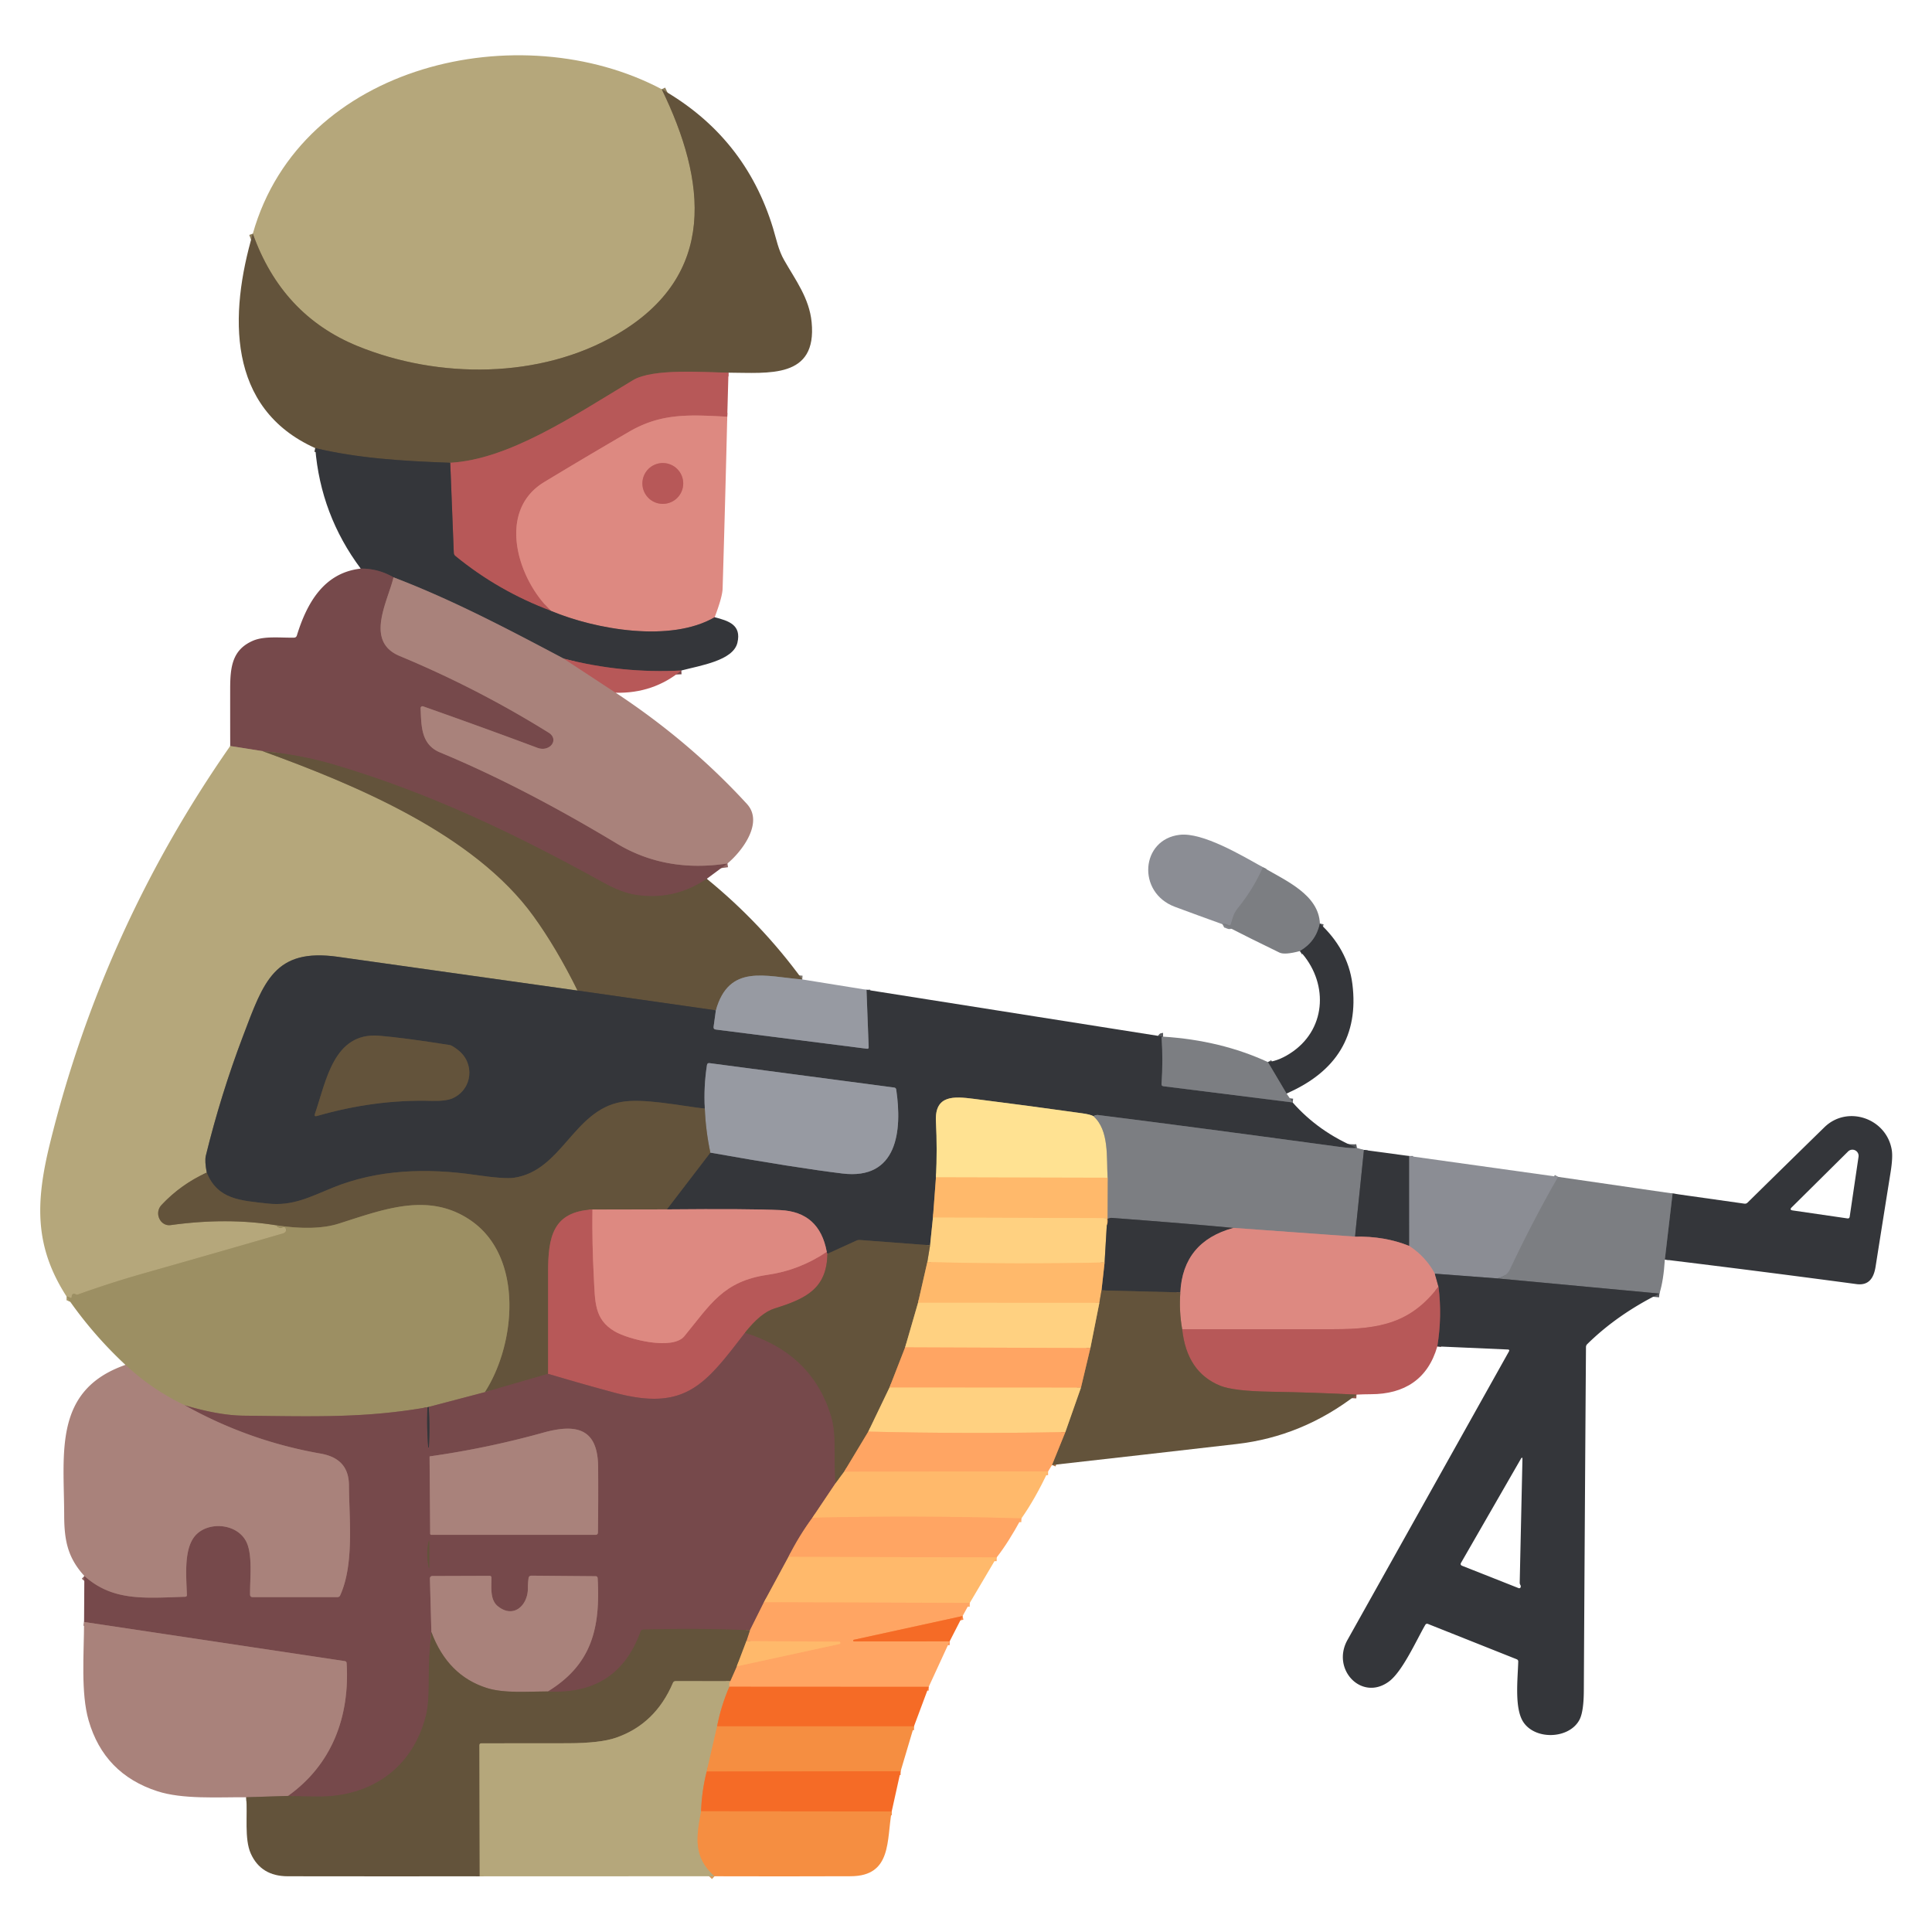 <?xml version="1.0" encoding="UTF-8" standalone="no"?>
<!DOCTYPE svg PUBLIC "-//W3C//DTD SVG 1.1//EN" "http://www.w3.org/Graphics/SVG/1.1/DTD/svg11.dtd">
<svg xmlns="http://www.w3.org/2000/svg" version="1.1" viewBox="0.00 0.00 512.00 512.00">
<g stroke-width="2.00" fill="none" stroke-linecap="butt">
<path stroke="#8c7d5b" vector-effect="non-scaling-stroke" d="
  M 175.37 23.65
  C 187.12 47.84 190.35 72.93 163.48 88.61
  C 143.15 100.48 116.23 100.46 94.78 91.72
  Q 74.71 83.53 67.00 61.92"
/>
<path stroke="#8d564a" vector-effect="non-scaling-stroke" d="
  M 193.05 98.76
  C 186.71 98.69 173.06 97.56 167.77 100.74
  C 151.59 110.49 134.78 121.77 119.32 122.64"
/>
<path stroke="#4c453b" vector-effect="non-scaling-stroke" d="
  M 119.32 122.64
  C 106.52 122.18 94.94 121.46 83.54 118.75"
/>
<path stroke="#ca716d" vector-effect="non-scaling-stroke" d="
  M 192.73 110.44
  C 182.03 109.82 174.97 109.61 166.68 114.43
  Q 155.37 121.00 144.19 127.77
  C 131.43 135.51 137.31 153.82 146.08 161.92"
/>
<path stroke="#764749" vector-effect="non-scaling-stroke" d="
  M 146.08 161.92
  Q 132.05 156.67 120.68 147.35
  Q 120.28 147.02 120.26 146.51
  L 119.32 122.64"
/>
<path stroke="#764749" vector-effect="non-scaling-stroke" d="
  M 180.56 177.69
  Q 164.81 178.52 149.41 174.55"
/>
<path stroke="#6f5c5b" vector-effect="non-scaling-stroke" d="
  M 149.41 174.55
  C 134.56 166.69 120.03 159.01 104.29 153.00"
/>
<path stroke="#554043" vector-effect="non-scaling-stroke" d="
  M 104.29 153.00
  Q 100.19 150.63 95.60 150.69"
/>
<path stroke="#89605e" vector-effect="non-scaling-stroke" d="
  M 189.40 163.57
  C 177.73 170.37 157.86 166.83 146.08 161.92"
/>
<path stroke="#906663" vector-effect="non-scaling-stroke" d="
  M 104.29 153.00
  C 102.70 159.56 96.62 169.98 105.92 173.85
  Q 126.47 182.39 145.38 194.15
  C 148.32 195.98 145.71 199.41 142.42 198.18
  Q 127.49 192.60 112.12 187.19
  A 0.50 0.50 0.0 0 0 111.46 187.69
  C 111.69 192.24 111.47 197.27 116.63 199.41
  Q 138.36 208.43 163.44 223.54
  Q 176.40 231.34 192.78 228.83"
/>
<path stroke="#6d4e43" vector-effect="non-scaling-stroke" d="
  M 187.31 232.89
  Q 178.59 238.80 168.20 237.10
  Q 164.63 236.51 159.81 233.85
  C 136.79 221.14 114.29 210.31 89.00 202.77
  Q 79.58 199.96 69.60 199.06"
/>
<path stroke="#967863" vector-effect="non-scaling-stroke" d="
  M 69.60 199.06
  L 61.01 197.70"
/>
<path stroke="#b06d6a" vector-effect="non-scaling-stroke" d="
  M 149.41 174.55
  L 163.16 183.58"
/>
<path stroke="#8c7d5b" vector-effect="non-scaling-stroke" d="
  M 69.60 199.06
  C 94.07 207.95 125.68 221.02 141.41 242.83
  Q 147.47 251.22 153.06 262.51"
/>
<path stroke="#756f5b" vector-effect="non-scaling-stroke" d="
  M 153.06 262.51
  Q 121.00 258.01 89.56 253.57
  C 72.72 251.19 69.90 260.09 64.40 274.58
  Q 58.51 290.09 54.55 306.27
  Q 54.21 307.67 54.79 310.75"
/>
<path stroke="#8c7d5b" vector-effect="non-scaling-stroke" d="
  M 54.79 310.75
  Q 47.95 313.85 42.82 319.31
  C 40.74 321.51 42.52 325.03 45.19 324.67
  Q 60.22 322.59 73.25 324.72"
/>
<path stroke="#a99b6f" vector-effect="non-scaling-stroke" d="
  M 73.25 324.72
  Q 73.80 325.61 75.00 325.22
  Q 75.50 325.05 75.73 325.53
  C 76.04 326.16 75.58 326.71 74.96 326.88
  Q 56.46 332.25 37.93 337.50
  Q 29.17 339.99 20.61 343.07
  Q 20.34 343.16 20.09 343.02
  Q 19.94 342.93 19.78 342.88
  A 0.56 0.56 0.0 0 0 19.05 343.34
  L 19.00 343.67
  Q 18.94 344.14 18.54 343.88
  Q 18.12 343.61 17.65 343.60"
/>
<path stroke="#7d776f" vector-effect="non-scaling-stroke" d="
  M 212.61 259.56
  C 202.94 258.82 193.20 255.28 189.71 267.75"
/>
<path stroke="#4c453b" vector-effect="non-scaling-stroke" d="
  M 189.71 267.75
  L 153.06 262.51"
/>
<path stroke="#a06e5e" vector-effect="non-scaling-stroke" d="
  M 176.73 320.50
  L 157.00 320.54"
/>
<path stroke="#8d564a" vector-effect="non-scaling-stroke" d="
  M 157.00 320.54
  C 146.49 321.10 145.25 327.80 145.25 337.17
  Q 145.25 350.52 145.25 364.08"
/>
<path stroke="#6d4e43" vector-effect="non-scaling-stroke" d="
  M 145.25 364.08
  L 128.48 368.94"
/>
<path stroke="#80714f" vector-effect="non-scaling-stroke" d="
  M 128.48 368.94
  C 136.73 356.18 138.78 333.25 124.93 323.55
  C 113.68 315.67 101.50 320.57 89.75 324.28
  Q 83.48 326.26 73.25 324.72"
/>
<path stroke="#896c57" vector-effect="non-scaling-stroke" d="
  M 128.48 368.94
  L 113.61 372.85"
/>
<path stroke="#68634f" vector-effect="non-scaling-stroke" d="
  M 113.61 372.85
  Q 113.45 372.89 113.28 372.93"
/>
<path stroke="#896c57" vector-effect="non-scaling-stroke" d="
  M 113.28 372.93
  C 96.82 375.83 83.39 375.38 64.57 375.17
  Q 58.00 375.10 48.96 372.41"
/>
<path stroke="#a3896f" vector-effect="non-scaling-stroke" d="
  M 48.96 372.41
  Q 40.32 368.33 33.25 361.71"
/>
<path stroke="#66686e" vector-effect="non-scaling-stroke" d="
  M 189.71 267.75
  L 189.11 272.10
  Q 189.02 272.76 189.68 272.84
  L 229.76 277.93
  Q 230.23 277.99 230.21 277.52
  L 229.63 262.30"
/>
<path stroke="#585a5e" vector-effect="non-scaling-stroke" d="
  M 308.23 274.72
  Q 308.08 274.72 307.95 274.77
  Q 307.83 274.81 307.84 274.94
  Q 308.24 281.11 307.82 287.28
  Q 307.78 287.79 308.30 287.86
  L 342.57 292.16"
/>
<path stroke="#585a5e" vector-effect="non-scaling-stroke" d="
  M 359.60 304.21
  Q 358.50 304.41 354.67 303.89
  Q 313.17 298.26 291.00 295.49
  Q 290.53 295.44 289.75 295.79"
/>
<path stroke="#9a8c66" vector-effect="non-scaling-stroke" d="
  M 289.75 295.79
  Q 288.98 295.34 286.75 295.03
  Q 272.41 293.01 258.03 291.20
  C 252.87 290.55 247.66 290.09 248.03 297.20
  Q 248.41 304.64 248.04 312.00"
/>
<path stroke="#9a7853" vector-effect="non-scaling-stroke" d="
  M 248.04 312.00
  L 247.24 322.67"
/>
<path stroke="#9a845e" vector-effect="non-scaling-stroke" d="
  M 247.24 322.67
  L 246.48 330.02"
/>
<path stroke="#4c453b" vector-effect="non-scaling-stroke" d="
  M 246.48 330.02
  L 227.88 328.61
  Q 227.39 328.57 226.94 328.78
  L 219.26 332.28"
/>
<path stroke="#764749" vector-effect="non-scaling-stroke" d="
  M 219.26 332.28
  Q 219.06 331.97 219.10 331.75"
/>
<path stroke="#89605e" vector-effect="non-scaling-stroke" d="
  M 219.10 331.75
  Q 217.17 321.18 206.81 320.69
  Q 198.55 320.30 176.73 320.50"
/>
<path stroke="#4c453b" vector-effect="non-scaling-stroke" d="
  M 176.73 320.50
  L 188.25 305.46"
/>
<path stroke="#66686e" vector-effect="non-scaling-stroke" d="
  M 188.25 305.46
  Q 210.97 309.50 223.24 310.99
  C 237.88 312.77 239.12 299.61 237.51 288.74
  Q 237.44 288.28 236.97 288.21
  L 188.03 281.74
  Q 187.44 281.66 187.35 282.25
  Q 186.46 288.00 186.78 293.80"
/>
<path stroke="#4c453b" vector-effect="non-scaling-stroke" d="
  M 186.78 293.80
  C 179.94 293.00 170.40 290.97 164.56 292.05
  C 151.92 294.37 148.89 310.26 136.21 312.12
  Q 133.68 312.49 125.85 311.35
  C 113.17 309.52 100.15 309.87 88.14 314.76
  C 82.24 317.16 77.55 319.70 70.92 318.95
  C 63.70 318.14 57.68 317.89 54.79 310.75"
/>
<path stroke="#7d776f" vector-effect="non-scaling-stroke" d="
  M 188.25 305.46
  Q 187.01 299.63 186.78 293.80"
/>
<path stroke="#ca716d" vector-effect="non-scaling-stroke" d="
  M 157.00 320.54
  Q 156.89 329.43 157.36 338.30
  C 157.72 345.04 157.45 349.63 162.90 352.83
  C 166.65 355.02 178.25 357.89 181.36 354.11
  C 188.28 345.70 191.63 339.53 203.46 337.83
  Q 211.85 336.63 219.10 331.75"
/>
<path stroke="#8d564a" vector-effect="non-scaling-stroke" d="
  M 219.26 332.28
  C 219.15 341.64 213.34 344.23 205.26 346.76
  Q 201.57 347.91 197.40 353.23"
/>
<path stroke="#975152" vector-effect="non-scaling-stroke" d="
  M 197.40 353.23
  C 186.93 366.83 181.67 374.15 162.83 369.07
  Q 153.99 366.69 145.25 364.08"
/>
<path stroke="#bb815b" vector-effect="non-scaling-stroke" d="
  M 221.42 393.09
  L 215.29 402.22"
/>
<path stroke="#bb7757" vector-effect="non-scaling-stroke" d="
  M 215.29 402.22
  Q 211.74 407.05 208.95 412.59"
/>
<path stroke="#bb815b" vector-effect="non-scaling-stroke" d="
  M 208.95 412.59
  L 202.45 424.61"
/>
<path stroke="#bb7757" vector-effect="non-scaling-stroke" d="
  M 202.45 424.61
  L 198.75 432.03"
/>
<path stroke="#6d4e43" vector-effect="non-scaling-stroke" d="
  M 198.75 432.03
  Q 184.39 431.44 170.45 431.86
  Q 169.95 431.87 169.78 432.34
  Q 163.67 449.33 145.17 448.25"
/>
<path stroke="#906663" vector-effect="non-scaling-stroke" d="
  M 145.17 448.25
  C 156.96 441.05 159.10 431.26 158.39 418.27
  Q 158.36 417.71 157.80 417.71
  L 140.85 417.57
  Q 140.17 417.57 140.07 418.24
  Q 139.89 419.54 139.90 420.84
  C 139.93 425.43 136.08 429.09 131.87 425.61
  C 129.79 423.89 130.26 420.50 130.24 418.12
  Q 130.24 417.61 129.73 417.61
  L 114.55 417.66
  A 0.63 0.62 -1.3 0 0 113.93 418.30
  L 114.32 432.50"
/>
<path stroke="#6d4e43" vector-effect="non-scaling-stroke" d="
  M 114.32 432.50
  Q 113.59 438.95 113.63 445.20
  Q 113.66 451.50 112.89 454.61
  C 109.47 468.29 98.62 476.14 84.46 476.11
  Q 80.47 476.10 76.31 475.94"
/>
<path stroke="#906663" vector-effect="non-scaling-stroke" d="
  M 76.31 475.94
  C 87.90 467.71 92.74 455.01 91.86 440.74
  Q 91.83 440.28 91.37 440.21
  L 22.28 429.84"
/>
<path stroke="#906663" vector-effect="non-scaling-stroke" d="
  M 22.35 417.64
  C 29.88 424.38 38.26 423.51 49.06 423.16
  Q 49.55 423.14 49.53 422.65
  C 49.38 417.94 48.70 411.11 51.38 407.42
  C 54.49 403.13 62.48 403.46 65.16 408.36
  C 67.04 411.80 66.22 418.34 66.27 422.56
  Q 66.28 423.25 66.96 423.25
  L 89.47 423.25
  A 0.74 0.73 -77.1 0 0 90.13 422.83
  C 93.91 414.54 92.53 402.60 92.48 393.62
  C 92.44 388.70 89.83 386.07 84.94 385.21
  Q 65.91 381.88 48.96 372.41"
/>
<path stroke="#554043" vector-effect="non-scaling-stroke" d="
  M 113.28 372.93
  Q 113.06 378.38 113.49 383.55
  A 0.08 0.08 0.0 0 0 113.65 383.54
  Q 113.97 378.21 113.61 372.85"
/>
<path stroke="#9a7853" vector-effect="non-scaling-stroke" d="
  M 293.50 323.01
  Q 293.64 324.01 293.31 324.76"
/>
<path stroke="#ffc576" vector-effect="non-scaling-stroke" d="
  M 293.31 324.76
  L 293.24 323.30
  Q 293.22 322.82 292.73 322.82
  L 247.24 322.67"
/>
<path stroke="#585a5e" vector-effect="non-scaling-stroke" d="
  M 361.46 304.74
  L 359.09 327.73"
/>
<path stroke="#ad8482" vector-effect="non-scaling-stroke" d="
  M 359.09 327.73
  L 326.87 325.41"
/>
<path stroke="#585a5e" vector-effect="non-scaling-stroke" d="
  M 326.87 325.41
  Q 315.09 324.30 294.75 322.76
  Q 293.98 322.70 293.50 323.01"
/>
<path stroke="#be9c77" vector-effect="non-scaling-stroke" d="
  M 293.50 323.01
  L 293.53 312.11"
/>
<path stroke="#beb08a" vector-effect="non-scaling-stroke" d="
  M 289.75 295.79
  C 294.01 299.52 293.21 306.83 293.53 312.11"
/>
<path stroke="#ffce7f" vector-effect="non-scaling-stroke" d="
  M 293.53 312.11
  L 248.04 312.00"
/>
<path stroke="#9a845e" vector-effect="non-scaling-stroke" d="
  M 293.31 324.76
  L 292.73 334.57"
/>
<path stroke="#ffc576" vector-effect="non-scaling-stroke" d="
  M 292.73 334.57
  Q 269.21 335.09 245.75 334.46"
/>
<path stroke="#b1925e" vector-effect="non-scaling-stroke" d="
  M 245.75 334.46
  L 246.48 330.02"
/>
<path stroke="#b18653" vector-effect="non-scaling-stroke" d="
  M 245.75 334.46
  L 243.29 345.25"
/>
<path stroke="#b1925e" vector-effect="non-scaling-stroke" d="
  M 243.29 345.25
  L 239.87 357.06"
/>
<path stroke="#b17c4f" vector-effect="non-scaling-stroke" d="
  M 239.87 357.06
  L 235.72 367.72"
/>
<path stroke="#b1925e" vector-effect="non-scaling-stroke" d="
  M 235.72 367.72
  L 230.11 379.39"
/>
<path stroke="#b17c4f" vector-effect="non-scaling-stroke" d="
  M 230.11 379.39
  L 223.71 390.02"
/>
<path stroke="#b18653" vector-effect="non-scaling-stroke" d="
  M 223.71 390.02
  L 221.42 393.09"
/>
<path stroke="#6d4e43" vector-effect="non-scaling-stroke" d="
  M 221.42 393.09
  C 220.79 387.33 221.80 380.52 220.21 375.28
  Q 215.17 358.71 197.40 353.23"
/>
<path stroke="#b18653" vector-effect="non-scaling-stroke" d="
  M 197.80 434.91
  L 195.26 441.59"
/>
<path stroke="#8c7d5b" vector-effect="non-scaling-stroke" d="
  M 193.52 445.52
  L 179.04 445.51
  Q 178.53 445.51 178.33 445.98
  Q 173.67 456.92 163.22 460.52
  Q 159.08 461.95 150.56 461.98
  Q 139.08 462.02 127.57 462.00
  Q 127.05 462.00 127.05 462.52
  L 127.13 497.24"
/>
<path stroke="#866b5b" vector-effect="non-scaling-stroke" d="
  M 145.17 448.25
  C 139.93 448.25 133.69 448.80 129.06 447.35
  Q 118.64 444.08 114.32 432.50"
/>
<path stroke="#fa8845" vector-effect="non-scaling-stroke" d="
  M 255.10 428.26
  L 226.26 434.56
  A 0.22 0.22 0.0 0 0 226.31 434.99
  L 251.67 434.97"
/>
<path stroke="#fa8845" vector-effect="non-scaling-stroke" d="
  M 246.12 447.03
  L 193.29 447.00"
/>
<path stroke="#daa66f" vector-effect="non-scaling-stroke" d="
  M 193.29 447.00
  Q 193.06 446.19 193.52 445.52"
/>
<path stroke="#b17c4f" vector-effect="non-scaling-stroke" d="
  M 193.52 445.52
  L 195.26 441.59"
/>
<path stroke="#ffaf67" vector-effect="non-scaling-stroke" d="
  M 195.26 441.59
  L 222.47 435.67
  A 0.31 0.30 38.7 0 0 222.40 435.07
  L 197.80 434.91"
/>
<path stroke="#b17c4f" vector-effect="non-scaling-stroke" d="
  M 197.80 434.91
  L 198.75 432.03"
/>
<path stroke="#866b5b" vector-effect="non-scaling-stroke" d="
  M 76.31 475.94
  L 65.25 476.29"
/>
<path stroke="#ffaf67" vector-effect="non-scaling-stroke" d="
  M 270.69 402.39
  Q 242.85 401.56 215.29 402.22"
/>
<path stroke="#ffaf67" vector-effect="non-scaling-stroke" d="
  M 264.13 412.73
  L 208.95 412.59"
/>
<path stroke="#ffaf67" vector-effect="non-scaling-stroke" d="
  M 257.00 424.79
  L 202.45 424.61"
/>
<path stroke="#585a5e" vector-effect="non-scaling-stroke" d="
  M 340.95 289.79
  L 336.01 281.46"
/>
<path stroke="#89605e" vector-effect="non-scaling-stroke" d="
  M 326.87 325.41
  Q 313.50 329.06 312.80 342.50"
/>
<path stroke="#4c453b" vector-effect="non-scaling-stroke" d="
  M 312.80 342.50
  L 291.91 341.97"
/>
<path stroke="#9a7853" vector-effect="non-scaling-stroke" d="
  M 291.91 341.97
  L 292.73 334.57"
/>
<path stroke="#89605e" vector-effect="non-scaling-stroke" d="
  M 380.25 337.54
  L 381.21 341.00"
/>
<path stroke="#ca716d" vector-effect="non-scaling-stroke" d="
  M 381.21 341.00
  C 373.92 350.53 365.86 352.25 353.45 352.25
  Q 333.37 352.25 313.29 352.25"
/>
<path stroke="#a06e5e" vector-effect="non-scaling-stroke" d="
  M 313.29 352.25
  Q 312.43 347.43 312.80 342.50"
/>
<path stroke="#606267" vector-effect="non-scaling-stroke" d="
  M 373.46 306.36
  L 373.47 330.19"
/>
<path stroke="#89605e" vector-effect="non-scaling-stroke" d="
  M 373.47 330.19
  Q 366.90 327.54 359.09 327.73"
/>
<path stroke="#b18653" vector-effect="non-scaling-stroke" d="
  M 291.91 341.97
  L 291.34 345.27"
/>
<path stroke="#ffc576" vector-effect="non-scaling-stroke" d="
  M 291.34 345.27
  L 243.29 345.25"
/>
<path stroke="#ffbb72" vector-effect="non-scaling-stroke" d="
  M 288.96 357.25
  L 239.87 357.06"
/>
<path stroke="#ffaf67" vector-effect="non-scaling-stroke" d="
  M 277.75 389.94
  L 223.71 390.02"
/>
<path stroke="#ffbb72" vector-effect="non-scaling-stroke" d="
  M 286.46 367.75
  L 235.72 367.72"
/>
<path stroke="#ffbb72" vector-effect="non-scaling-stroke" d="
  M 282.33 379.51
  Q 256.23 380.03 230.11 379.39"
/>
<path stroke="#d58951" vector-effect="non-scaling-stroke" d="
  M 193.29 447.00
  Q 191.09 452.07 190.04 457.50"
/>
<path stroke="#d59b5e" vector-effect="non-scaling-stroke" d="
  M 190.04 457.50
  L 187.28 469.47"
/>
<path stroke="#d58951" vector-effect="non-scaling-stroke" d="
  M 187.28 469.47
  Q 185.96 474.69 185.80 480.01"
/>
<path stroke="#d59b5e" vector-effect="non-scaling-stroke" d="
  M 185.80 480.01
  C 184.52 486.93 183.67 492.09 189.35 497.23"
/>
<path stroke="#f57d34" vector-effect="non-scaling-stroke" d="
  M 242.21 457.50
  L 190.04 457.50"
/>
<path stroke="#585a5e" vector-effect="non-scaling-stroke" d="
  M 349.79 244.75
  Q 348.75 249.59 344.50 252.04"
/>
<path stroke="#b17c4f" vector-effect="non-scaling-stroke" d="
  M 278.79 388.25
  L 282.33 379.51"
/>
<path stroke="#b1925e" vector-effect="non-scaling-stroke" d="
  M 282.33 379.51
  L 286.46 367.75"
/>
<path stroke="#b17c4f" vector-effect="non-scaling-stroke" d="
  M 286.46 367.75
  L 288.96 357.25"
/>
<path stroke="#b1925e" vector-effect="non-scaling-stroke" d="
  M 288.96 357.25
  L 291.34 345.27"
/>
<path stroke="#84868b" vector-effect="non-scaling-stroke" d="
  M 412.92 311.88
  Q 406.12 323.75 400.08 336.57
  Q 399.30 338.23 396.75 338.79"
/>
<path stroke="#606267" vector-effect="non-scaling-stroke" d="
  M 396.75 338.79
  L 380.25 337.54"
/>
<path stroke="#b48b8b" vector-effect="non-scaling-stroke" d="
  M 380.25 337.54
  Q 377.85 333.07 373.47 330.19"
/>
<path stroke="#8d564a" vector-effect="non-scaling-stroke" d="
  M 359.49 369.59
  Q 347.97 369.00 336.77 368.82
  Q 326.93 368.66 323.39 367.24
  Q 314.49 363.64 313.29 352.25"
/>
<path stroke="#764749" vector-effect="non-scaling-stroke" d="
  M 380.90 356.81
  Q 382.21 348.78 381.21 341.00"
/>
<path stroke="#f57d34" vector-effect="non-scaling-stroke" d="
  M 238.67 469.40
  L 187.28 469.47"
/>
<path stroke="#f57d34" vector-effect="non-scaling-stroke" d="
  M 236.31 480.06
  L 185.80 480.01"
/>
<path stroke="#84868b" vector-effect="non-scaling-stroke" d="
  M 334.70 229.84
  Q 332.11 235.68 328.06 240.66
  C 326.89 242.10 326.73 243.15 326.21 244.84
  Q 326.03 245.42 325.50 245.14
  Q 324.55 244.63 323.97 244.93"
/>
<path stroke="#585a5e" vector-effect="non-scaling-stroke" d="
  M 439.77 342.81
  L 396.75 338.79"
/>
<path stroke="#585a5e" vector-effect="non-scaling-stroke" d="
  M 441.20 333.81
  L 443.25 316.29"
/>
<path stroke="#ca716d" vector-effect="non-scaling-stroke" d="
  M 181.06 128.12
  A 5.41 5.41 0.0 0 0 175.65 122.71
  A 5.41 5.41 0.0 0 0 170.24 128.12
  A 5.41 5.41 0.0 0 0 175.65 133.53
  A 5.41 5.41 0.0 0 0 181.06 128.12"
/>
<path stroke="#4c453b" vector-effect="non-scaling-stroke" d="
  M 121.30 278.20
  Q 119.77 277.04 119.25 276.96
  Q 106.95 275.01 100.50 274.48
  C 88.34 273.47 86.43 286.63 83.45 295.19
  Q 83.18 295.99 83.99 295.75
  Q 99.32 291.32 114.37 291.74
  Q 118.25 291.84 120.01 291.03
  C 125.25 288.61 125.92 281.70 121.30 278.20"
/>
<path stroke="#906663" vector-effect="non-scaling-stroke" d="
  M 113.84 386.06
  L 114.00 406.41
  Q 114.00 406.75 114.35 406.75
  L 157.79 406.75
  Q 158.45 406.75 158.46 406.09
  Q 158.58 397.38 158.51 388.70
  C 158.41 378.57 152.81 377.21 143.95 379.67
  Q 129.13 383.80 113.94 385.94
  A 0.12 0.12 0.0 0 0 113.84 386.06"
/>
<path stroke="#6d4e43" vector-effect="non-scaling-stroke" d="
  M 113.61 408.50
  C 113.08 410.48 113.14 413.25 113.59 415.25
  Q 113.75 415.97 113.75 415.24
  L 113.75 408.51
  Q 113.75 407.97 113.61 408.50"
/>
</g>
<path fill="#b5a77b" d="
  M 175.37 23.65
  C 187.12 47.84 190.35 72.93 163.48 88.61
  C 143.15 100.48 116.23 100.46 94.78 91.72
  Q 74.71 83.53 67.00 61.92
  C 79.78 16.68 138.05 3.88 175.37 23.65
  Z"
/>
<path fill="#63533b" d="
  M 175.37 23.65
  Q 197.50 36.27 204.87 60.49
  C 205.75 63.41 206.28 66.27 207.82 68.96
  C 210.76 74.13 214.47 78.99 215.09 85.37
  C 216.57 100.46 203.64 98.80 193.05 98.76
  C 186.71 98.69 173.06 97.56 167.77 100.74
  C 151.59 110.49 134.78 121.77 119.32 122.64
  C 106.52 122.18 94.94 121.46 83.54 118.75
  C 60.03 108.19 60.76 83.21 67.00 61.92
  Q 74.71 83.53 94.78 91.72
  C 116.23 100.46 143.15 100.48 163.48 88.61
  C 190.35 72.93 187.12 47.84 175.37 23.65
  Z"
/>
<path fill="#b75858" d="
  M 193.05 98.76
  L 192.73 110.44
  C 182.03 109.82 174.97 109.61 166.68 114.43
  Q 155.37 121.00 144.19 127.77
  C 131.43 135.51 137.31 153.82 146.08 161.92
  Q 132.05 156.67 120.68 147.35
  Q 120.28 147.02 120.26 146.51
  L 119.32 122.64
  C 134.78 121.77 151.59 110.49 167.77 100.74
  C 173.06 97.56 186.71 98.69 193.05 98.76
  Z"
/>
<path fill="#dd8981" d="
  M 192.73 110.44
  Q 192.18 133.30 191.50 156.00
  Q 191.43 158.21 189.40 163.57
  C 177.73 170.37 157.86 166.83 146.08 161.92
  C 137.31 153.82 131.43 135.51 144.19 127.77
  Q 155.37 121.00 166.68 114.43
  C 174.97 109.61 182.03 109.82 192.73 110.44
  Z
  M 181.06 128.12
  A 5.41 5.41 0.0 0 0 175.65 122.71
  A 5.41 5.41 0.0 0 0 170.24 128.12
  A 5.41 5.41 0.0 0 0 175.65 133.53
  A 5.41 5.41 0.0 0 0 181.06 128.12
  Z"
/>
<path fill="#34363a" d="
  M 83.54 118.75
  C 94.94 121.46 106.52 122.18 119.32 122.64
  L 120.26 146.51
  Q 120.28 147.02 120.68 147.35
  Q 132.05 156.67 146.08 161.92
  C 157.86 166.83 177.73 170.37 189.40 163.57
  C 193.05 164.53 196.55 165.57 195.42 170.34
  C 194.29 175.06 185.66 176.35 180.56 177.69
  Q 164.81 178.52 149.41 174.55
  C 134.56 166.69 120.03 159.01 104.29 153.00
  Q 100.19 150.63 95.60 150.69
  Q 84.97 136.46 83.54 118.75
  Z"
/>
<circle fill="#b75858" cx="175.65" cy="128.12" r="5.41"/>
<path fill="#76494b" d="
  M 95.60 150.69
  Q 100.19 150.63 104.29 153.00
  C 102.70 159.56 96.62 169.98 105.92 173.85
  Q 126.47 182.39 145.38 194.15
  C 148.32 195.98 145.71 199.41 142.42 198.18
  Q 127.49 192.60 112.12 187.19
  A 0.50 0.50 0.0 0 0 111.46 187.69
  C 111.69 192.24 111.47 197.27 116.63 199.41
  Q 138.36 208.43 163.44 223.54
  Q 176.40 231.34 192.78 228.83
  L 187.31 232.89
  Q 178.59 238.80 168.20 237.10
  Q 164.63 236.51 159.81 233.85
  C 136.79 221.14 114.29 210.31 89.00 202.77
  Q 79.58 199.96 69.60 199.06
  L 61.01 197.70
  Q 60.99 190.06 61.00 182.34
  C 61.02 176.56 61.64 172.17 66.99 169.82
  C 70.03 168.48 74.35 169.06 77.96 168.98
  A 0.75 0.75 0.0 0 0 78.66 168.45
  C 81.34 159.73 85.89 151.77 95.60 150.69
  Z"
/>
<path fill="#a9827b" d="
  M 104.29 153.00
  C 120.03 159.01 134.56 166.69 149.41 174.55
  L 163.16 183.58
  Q 182.74 196.48 197.94 213.05
  C 202.44 217.96 196.72 225.55 192.78 228.83
  Q 176.40 231.34 163.44 223.54
  Q 138.36 208.43 116.63 199.41
  C 111.47 197.27 111.69 192.24 111.46 187.69
  A 0.50 0.50 0.0 0 1 112.12 187.19
  Q 127.49 192.60 142.42 198.18
  C 145.71 199.41 148.32 195.98 145.38 194.15
  Q 126.47 182.39 105.92 173.85
  C 96.62 169.98 102.70 159.56 104.29 153.00
  Z"
/>
<path fill="#b75858" d="
  M 149.41 174.55
  Q 164.81 178.52 180.56 177.69
  Q 173.13 183.82 163.16 183.58
  L 149.41 174.55
  Z"
/>
<path fill="#b5a77b" d="
  M 61.01 197.70
  L 69.60 199.06
  C 94.07 207.95 125.68 221.02 141.41 242.83
  Q 147.47 251.22 153.06 262.51
  Q 121.00 258.01 89.56 253.57
  C 72.72 251.19 69.90 260.09 64.40 274.58
  Q 58.51 290.09 54.55 306.27
  Q 54.21 307.67 54.79 310.75
  Q 47.95 313.85 42.82 319.31
  C 40.74 321.51 42.52 325.03 45.19 324.67
  Q 60.22 322.59 73.25 324.72
  Q 73.80 325.61 75.00 325.22
  Q 75.50 325.05 75.73 325.53
  C 76.04 326.16 75.58 326.71 74.96 326.88
  Q 56.46 332.25 37.93 337.50
  Q 29.17 339.99 20.61 343.07
  Q 20.34 343.16 20.09 343.02
  Q 19.94 342.93 19.78 342.88
  A 0.56 0.56 0.0 0 0 19.05 343.34
  L 19.00 343.67
  Q 18.94 344.14 18.54 343.88
  Q 18.12 343.61 17.65 343.60
  C 9.16 330.42 9.35 318.83 13.24 303.01
  Q 27.26 246.08 61.01 197.70
  Z"
/>
<path fill="#63533b" d="
  M 187.31 232.89
  Q 201.76 244.68 212.61 259.56
  C 202.94 258.82 193.20 255.28 189.71 267.75
  L 153.06 262.51
  Q 147.47 251.22 141.41 242.83
  C 125.68 221.02 94.07 207.95 69.60 199.06
  Q 79.58 199.96 89.00 202.77
  C 114.29 210.31 136.79 221.14 159.81 233.85
  Q 164.63 236.51 168.20 237.10
  Q 178.59 238.80 187.31 232.89
  Z"
/>
<path fill="#8b8d94" d="
  M 334.70 229.84
  Q 332.11 235.68 328.06 240.66
  C 326.89 242.10 326.73 243.15 326.21 244.84
  Q 326.03 245.42 325.50 245.14
  Q 324.55 244.63 323.97 244.93
  Q 317.66 242.66 311.37 240.32
  C 301.20 236.54 302.30 222.40 312.66 221.23
  C 318.73 220.54 329.11 226.71 334.70 229.84
  Z"
/>
<path fill="#7c7e82" d="
  M 334.70 229.84
  C 340.96 233.49 349.45 237.14 349.79 244.75
  Q 348.75 249.59 344.50 252.04
  Q 340.47 253.12 339.06 252.44
  Q 331.50 248.78 323.97 244.93
  Q 324.55 244.63 325.50 245.14
  Q 326.03 245.42 326.21 244.84
  C 326.73 243.15 326.89 242.10 328.06 240.66
  Q 332.11 235.68 334.70 229.84
  Z"
/>
<path fill="#34363a" d="
  M 349.79 244.75
  C 354.42 249.04 357.60 254.38 358.40 260.80
  Q 360.93 281.10 340.95 289.79
  L 336.01 281.46
  Q 339.19 281.10 342.66 278.64
  C 351.72 272.20 351.93 260.04 344.50 252.04
  Q 348.75 249.59 349.79 244.75
  Z"
/>
<path fill="#34363a" d="
  M 153.06 262.51
  L 189.71 267.75
  L 189.11 272.10
  Q 189.02 272.76 189.68 272.84
  L 229.76 277.93
  Q 230.23 277.99 230.21 277.52
  L 229.63 262.30
  L 308.23 274.72
  Q 308.08 274.72 307.95 274.77
  Q 307.83 274.81 307.84 274.94
  Q 308.24 281.11 307.82 287.28
  Q 307.78 287.79 308.30 287.86
  L 342.57 292.16
  Q 349.45 299.98 359.60 304.21
  Q 358.50 304.41 354.67 303.89
  Q 313.17 298.26 291.00 295.49
  Q 290.53 295.44 289.75 295.79
  Q 288.98 295.34 286.75 295.03
  Q 272.41 293.01 258.03 291.20
  C 252.87 290.55 247.66 290.09 248.03 297.20
  Q 248.41 304.64 248.04 312.00
  L 247.24 322.67
  L 246.48 330.02
  L 227.88 328.61
  Q 227.39 328.57 226.94 328.78
  L 219.26 332.28
  Q 219.06 331.97 219.10 331.75
  Q 217.17 321.18 206.81 320.69
  Q 198.55 320.30 176.73 320.50
  L 188.25 305.46
  Q 210.97 309.50 223.24 310.99
  C 237.88 312.77 239.12 299.61 237.51 288.74
  Q 237.44 288.28 236.97 288.21
  L 188.03 281.74
  Q 187.44 281.66 187.35 282.25
  Q 186.46 288.00 186.78 293.80
  C 179.94 293.00 170.40 290.97 164.56 292.05
  C 151.92 294.37 148.89 310.26 136.21 312.12
  Q 133.68 312.49 125.85 311.35
  C 113.17 309.52 100.15 309.87 88.14 314.76
  C 82.24 317.16 77.55 319.70 70.92 318.95
  C 63.70 318.14 57.68 317.89 54.79 310.75
  Q 54.21 307.67 54.55 306.27
  Q 58.51 290.09 64.40 274.58
  C 69.90 260.09 72.72 251.19 89.56 253.57
  Q 121.00 258.01 153.06 262.51
  Z
  M 121.30 278.20
  Q 119.77 277.04 119.25 276.96
  Q 106.95 275.01 100.50 274.48
  C 88.34 273.47 86.43 286.63 83.45 295.19
  Q 83.18 295.99 83.99 295.75
  Q 99.32 291.32 114.37 291.74
  Q 118.25 291.84 120.01 291.03
  C 125.25 288.61 125.92 281.70 121.30 278.20
  Z"
/>
<path fill="#979aa2" d="
  M 212.61 259.56
  L 229.63 262.30
  L 230.21 277.52
  Q 230.23 277.99 229.76 277.93
  L 189.68 272.84
  Q 189.02 272.76 189.11 272.10
  L 189.71 267.75
  C 193.20 255.28 202.94 258.82 212.61 259.56
  Z"
/>
<path fill="#63533b" d="
  M 121.30 278.20
  C 125.92 281.70 125.25 288.61 120.01 291.03
  Q 118.25 291.84 114.37 291.74
  Q 99.32 291.32 83.99 295.75
  Q 83.18 295.99 83.45 295.19
  C 86.43 286.63 88.34 273.47 100.50 274.48
  Q 106.95 275.01 119.25 276.96
  Q 119.77 277.04 121.30 278.20
  Z"
/>
<path fill="#7c7e82" d="
  M 308.23 274.72
  Q 323.55 275.70 336.01 281.46
  L 340.95 289.79
  L 342.57 292.16
  L 308.30 287.86
  Q 307.78 287.79 307.82 287.28
  Q 308.24 281.11 307.84 274.94
  Q 307.83 274.81 307.95 274.77
  Q 308.08 274.72 308.23 274.72
  Z"
/>
<path fill="#979aa2" d="
  M 188.25 305.46
  Q 187.01 299.63 186.78 293.80
  Q 186.46 288.00 187.35 282.25
  Q 187.44 281.66 188.03 281.74
  L 236.97 288.21
  Q 237.44 288.28 237.51 288.74
  C 239.12 299.61 237.88 312.77 223.24 310.99
  Q 210.97 309.50 188.25 305.46
  Z"
/>
<path fill="#ffe292" d="
  M 289.75 295.79
  C 294.01 299.52 293.21 306.83 293.53 312.11
  L 248.04 312.00
  Q 248.41 304.64 248.03 297.20
  C 247.66 290.09 252.87 290.55 258.03 291.20
  Q 272.41 293.01 286.75 295.03
  Q 288.98 295.34 289.75 295.79
  Z"
/>
<path fill="#63533b" d="
  M 186.78 293.80
  Q 187.01 299.63 188.25 305.46
  L 176.73 320.50
  L 157.00 320.54
  C 146.49 321.10 145.25 327.80 145.25 337.17
  Q 145.25 350.52 145.25 364.08
  L 128.48 368.94
  C 136.73 356.18 138.78 333.25 124.93 323.55
  C 113.68 315.67 101.50 320.57 89.75 324.28
  Q 83.48 326.26 73.25 324.72
  Q 60.22 322.59 45.19 324.67
  C 42.52 325.03 40.74 321.51 42.82 319.31
  Q 47.95 313.85 54.79 310.75
  C 57.68 317.89 63.70 318.14 70.92 318.95
  C 77.55 319.70 82.24 317.16 88.14 314.76
  C 100.15 309.87 113.17 309.52 125.85 311.35
  Q 133.68 312.49 136.21 312.12
  C 148.89 310.26 151.92 294.37 164.56 292.05
  C 170.40 290.97 179.94 293.00 186.78 293.80
  Z"
/>
<path fill="#7c7e82" d="
  M 359.60 304.21
  L 361.46 304.74
  L 359.09 327.73
  L 326.87 325.41
  Q 315.09 324.30 294.75 322.76
  Q 293.98 322.70 293.50 323.01
  L 293.53 312.11
  C 293.21 306.83 294.01 299.52 289.75 295.79
  Q 290.53 295.44 291.00 295.49
  Q 313.17 298.26 354.67 303.89
  Q 358.50 304.41 359.60 304.21
  Z"
/>
<path fill="#34363a" d="
  M 441.20 333.81
  L 443.25 316.29
  L 462.27 318.98
  Q 462.76 319.05 463.12 318.70
  Q 473.31 308.68 483.48 298.74
  C 489.58 292.77 499.97 296.36 501.34 304.77
  Q 501.66 306.71 501.02 310.70
  Q 499.02 323.19 497.05 335.67
  C 496.58 338.68 495.25 340.74 491.99 340.30
  Q 466.76 336.92 441.20 333.81
  Z
  M 475.09 320.78
  L 489.58 322.89
  Q 490.11 322.96 490.19 322.43
  L 492.53 306.57
  A 1.64 1.64 0.0 0 0 489.75 305.16
  L 474.82 319.96
  Q 474.14 320.64 475.09 320.78
  Z"
/>
<path fill="#34363a" d="
  M 361.46 304.74
  L 373.46 306.36
  L 373.47 330.19
  Q 366.90 327.54 359.09 327.73
  L 361.46 304.74
  Z"
/>
<path fill="#8b8d94" d="
  M 373.46 306.36
  L 412.92 311.88
  Q 406.12 323.75 400.08 336.57
  Q 399.30 338.23 396.75 338.79
  L 380.25 337.54
  Q 377.85 333.07 373.47 330.19
  L 373.46 306.36
  Z"
/>
<path fill="#ffb96b" d="
  M 248.04 312.00
  L 293.53 312.11
  L 293.50 323.01
  Q 293.64 324.01 293.31 324.76
  L 293.24 323.30
  Q 293.22 322.82 292.73 322.82
  L 247.24 322.67
  L 248.04 312.00
  Z"
/>
<path fill="#7c7e82" d="
  M 412.92 311.88
  L 443.25 316.29
  L 441.20 333.81
  Q 440.86 339.34 439.77 342.81
  L 396.75 338.79
  Q 399.30 338.23 400.08 336.57
  Q 406.12 323.75 412.92 311.88
  Z"
/>
<path fill="#9c8f63" d="
  M 128.48 368.94
  L 113.61 372.85
  Q 113.45 372.89 113.28 372.93
  C 96.82 375.83 83.39 375.38 64.57 375.17
  Q 58.00 375.10 48.96 372.41
  Q 40.32 368.33 33.25 361.71
  Q 24.45 353.52 17.65 343.60
  Q 18.12 343.61 18.54 343.88
  Q 18.94 344.14 19.00 343.67
  L 19.05 343.34
  A 0.56 0.56 0.0 0 1 19.78 342.88
  Q 19.94 342.93 20.09 343.02
  Q 20.34 343.16 20.61 343.07
  Q 29.17 339.99 37.93 337.50
  Q 56.46 332.25 74.96 326.88
  C 75.58 326.71 76.04 326.16 75.73 325.53
  Q 75.50 325.05 75.00 325.22
  Q 73.80 325.61 73.25 324.72
  Q 83.48 326.26 89.75 324.28
  C 101.50 320.57 113.68 315.67 124.93 323.55
  C 138.78 333.25 136.73 356.18 128.48 368.94
  Z"
/>
<path fill="#b75858" d="
  M 157.00 320.54
  Q 156.89 329.43 157.36 338.30
  C 157.72 345.04 157.45 349.63 162.90 352.83
  C 166.65 355.02 178.25 357.89 181.36 354.11
  C 188.28 345.70 191.63 339.53 203.46 337.83
  Q 211.85 336.63 219.10 331.75
  Q 219.06 331.97 219.26 332.28
  C 219.15 341.64 213.34 344.23 205.26 346.76
  Q 201.57 347.91 197.40 353.23
  C 186.93 366.83 181.67 374.15 162.83 369.07
  Q 153.99 366.69 145.25 364.08
  Q 145.25 350.52 145.25 337.17
  C 145.25 327.80 146.49 321.10 157.00 320.54
  Z"
/>
<path fill="#dd8981" d="
  M 157.00 320.54
  L 176.73 320.50
  Q 198.55 320.30 206.81 320.69
  Q 217.17 321.18 219.10 331.75
  Q 211.85 336.63 203.46 337.83
  C 191.63 339.53 188.28 345.70 181.36 354.11
  C 178.25 357.89 166.65 355.02 162.90 352.83
  C 157.45 349.63 157.72 345.04 157.36 338.30
  Q 156.89 329.43 157.00 320.54
  Z"
/>
<path fill="#ffd181" d="
  M 247.24 322.67
  L 292.73 322.82
  Q 293.22 322.82 293.24 323.30
  L 293.31 324.76
  L 292.73 334.57
  Q 269.21 335.09 245.75 334.46
  L 246.48 330.02
  L 247.24 322.67
  Z"
/>
<path fill="#34363a" d="
  M 326.87 325.41
  Q 313.50 329.06 312.80 342.50
  L 291.91 341.97
  L 292.73 334.57
  L 293.31 324.76
  Q 293.64 324.01 293.50 323.01
  Q 293.98 322.70 294.75 322.76
  Q 315.09 324.30 326.87 325.41
  Z"
/>
<path fill="#dd8981" d="
  M 326.87 325.41
  L 359.09 327.73
  Q 366.90 327.54 373.47 330.19
  Q 377.85 333.07 380.25 337.54
  L 381.21 341.00
  C 373.92 350.53 365.86 352.25 353.45 352.25
  Q 333.37 352.25 313.29 352.25
  Q 312.43 347.43 312.80 342.50
  Q 313.50 329.06 326.87 325.41
  Z"
/>
<path fill="#63533b" d="
  M 246.48 330.02
  L 245.75 334.46
  L 243.29 345.25
  L 239.87 357.06
  L 235.72 367.72
  L 230.11 379.39
  L 223.71 390.02
  L 221.42 393.09
  C 220.79 387.33 221.80 380.52 220.21 375.28
  Q 215.17 358.71 197.40 353.23
  Q 201.57 347.91 205.26 346.76
  C 213.34 344.23 219.15 341.64 219.26 332.28
  L 226.94 328.78
  Q 227.39 328.57 227.88 328.61
  L 246.48 330.02
  Z"
/>
<path fill="#ffb96b" d="
  M 245.75 334.46
  Q 269.21 335.09 292.73 334.57
  L 291.91 341.97
  L 291.34 345.27
  L 243.29 345.25
  L 245.75 334.46
  Z"
/>
<path fill="#34363a" d="
  M 380.25 337.54
  L 396.75 338.79
  L 439.77 342.81
  Q 428.61 348.36 420.65 356.19
  Q 420.30 356.53 420.30 357.01
  Q 419.98 402.55 419.73 448.03
  Q 419.70 453.63 418.57 455.77
  C 415.89 460.83 407.00 461.21 403.75 456.44
  C 401.28 452.82 402.22 445.03 402.35 440.31
  A 0.61 0.61 0.0 0 0 401.97 439.73
  L 378.45 430.37
  Q 377.96 430.18 377.70 430.63
  C 375.34 434.71 371.66 442.99 368.07 445.63
  C 360.85 450.94 352.73 442.39 357.10 434.59
  Q 378.49 396.38 399.87 358.17
  Q 400.16 357.65 399.56 357.63
  L 380.90 356.81
  Q 382.21 348.78 381.21 341.00
  L 380.25 337.54
  Z
  M 387.50 414.96
  L 402.45 420.87
  A 0.41 0.40 16.9 0 0 403.00 420.58
  Q 403.06 420.27 402.91 420.03
  Q 402.73 419.74 402.74 419.39
  L 403.46 386.80
  Q 403.48 385.86 403.01 386.67
  L 387.21 414.13
  Q 386.87 414.71 387.50 414.96
  Z"
/>
<path fill="#b75858" d="
  M 381.21 341.00
  Q 382.21 348.78 380.90 356.81
  C 378.41 365.50 372.15 369.47 363.32 369.48
  Q 361.24 369.49 359.49 369.59
  Q 347.97 369.00 336.77 368.82
  Q 326.93 368.66 323.39 367.24
  Q 314.49 363.64 313.29 352.25
  Q 333.37 352.25 353.45 352.25
  C 365.86 352.25 373.92 350.53 381.21 341.00
  Z"
/>
<path fill="#63533b" d="
  M 291.91 341.97
  L 312.80 342.50
  Q 312.43 347.43 313.29 352.25
  Q 314.49 363.64 323.39 367.24
  Q 326.93 368.66 336.77 368.82
  Q 347.97 369.00 359.49 369.59
  Q 345.15 380.68 327.74 382.68
  Q 303.27 385.50 278.79 388.25
  L 282.33 379.51
  L 286.46 367.75
  L 288.96 357.25
  L 291.34 345.27
  L 291.91 341.97
  Z"
/>
<path fill="#ffd181" d="
  M 291.34 345.27
  L 288.96 357.25
  L 239.87 357.06
  L 243.29 345.25
  L 291.34 345.27
  Z"
/>
<path fill="#76494b" d="
  M 197.40 353.23
  Q 215.17 358.71 220.21 375.28
  C 221.80 380.52 220.79 387.33 221.42 393.09
  L 215.29 402.22
  Q 211.74 407.05 208.95 412.59
  L 202.45 424.61
  L 198.75 432.03
  Q 184.39 431.44 170.45 431.86
  Q 169.95 431.87 169.78 432.34
  Q 163.67 449.33 145.17 448.25
  C 156.96 441.05 159.10 431.26 158.39 418.27
  Q 158.36 417.71 157.80 417.71
  L 140.85 417.57
  Q 140.17 417.57 140.07 418.24
  Q 139.89 419.54 139.90 420.84
  C 139.93 425.43 136.08 429.09 131.87 425.61
  C 129.79 423.89 130.26 420.50 130.24 418.12
  Q 130.24 417.61 129.73 417.61
  L 114.55 417.66
  A 0.63 0.62 -1.3 0 0 113.93 418.30
  L 114.32 432.50
  Q 113.59 438.95 113.63 445.20
  Q 113.66 451.50 112.89 454.61
  C 109.47 468.29 98.62 476.14 84.46 476.11
  Q 80.47 476.10 76.31 475.94
  C 87.90 467.71 92.74 455.01 91.86 440.74
  Q 91.83 440.28 91.37 440.21
  L 22.28 429.84
  L 22.35 417.64
  C 29.88 424.38 38.26 423.51 49.06 423.16
  Q 49.55 423.14 49.53 422.65
  C 49.38 417.94 48.70 411.11 51.38 407.42
  C 54.49 403.13 62.48 403.46 65.16 408.36
  C 67.04 411.80 66.22 418.34 66.27 422.56
  Q 66.28 423.25 66.96 423.25
  L 89.47 423.25
  A 0.74 0.73 -77.1 0 0 90.13 422.83
  C 93.91 414.54 92.53 402.60 92.48 393.62
  C 92.44 388.70 89.83 386.07 84.94 385.21
  Q 65.91 381.88 48.96 372.41
  Q 58.00 375.10 64.57 375.17
  C 83.39 375.38 96.82 375.83 113.28 372.93
  Q 113.06 378.38 113.49 383.55
  A 0.08 0.08 0.0 0 0 113.65 383.54
  Q 113.97 378.21 113.61 372.85
  L 128.48 368.94
  L 145.25 364.08
  Q 153.99 366.69 162.83 369.07
  C 181.67 374.15 186.93 366.83 197.40 353.23
  Z
  M 113.84 386.06
  L 114.00 406.41
  Q 114.00 406.75 114.35 406.75
  L 157.79 406.75
  Q 158.45 406.75 158.46 406.09
  Q 158.58 397.38 158.51 388.70
  C 158.41 378.57 152.81 377.21 143.95 379.67
  Q 129.13 383.80 113.94 385.94
  A 0.12 0.12 0.0 0 0 113.84 386.06
  Z
  M 113.61 408.50
  C 113.08 410.48 113.14 413.25 113.59 415.25
  Q 113.75 415.97 113.75 415.24
  L 113.75 408.51
  Q 113.75 407.97 113.61 408.50
  Z"
/>
<path fill="#ffa563" d="
  M 239.87 357.06
  L 288.96 357.25
  L 286.46 367.75
  L 235.72 367.72
  L 239.87 357.06
  Z"
/>
<path fill="#a9827b" d="
  M 33.25 361.71
  Q 40.32 368.33 48.96 372.41
  Q 65.91 381.88 84.94 385.21
  C 89.83 386.07 92.44 388.70 92.48 393.62
  C 92.53 402.60 93.91 414.54 90.13 422.83
  A 0.74 0.73 -77.1 0 1 89.47 423.25
  L 66.96 423.25
  Q 66.28 423.25 66.27 422.56
  C 66.22 418.34 67.04 411.80 65.16 408.36
  C 62.48 403.46 54.49 403.13 51.38 407.42
  C 48.70 411.11 49.38 417.94 49.53 422.65
  Q 49.55 423.14 49.06 423.16
  C 38.26 423.51 29.88 424.38 22.35 417.64
  C 18.05 412.91 17.03 408.46 17.01 401.66
  C 16.98 384.98 14.10 368.38 33.25 361.71
  Z"
/>
<path fill="#ffd181" d="
  M 286.46 367.75
  L 282.33 379.51
  Q 256.23 380.03 230.11 379.39
  L 235.72 367.72
  L 286.46 367.75
  Z"
/>
<path fill="#34363a" d="
  M 113.28 372.93
  Q 113.45 372.89 113.61 372.85
  Q 113.97 378.21 113.65 383.54
  A 0.08 0.08 0.0 0 1 113.49 383.55
  Q 113.06 378.38 113.28 372.93
  Z"
/>
<path fill="#a9827b" d="
  M 113.84 386.06
  A 0.12 0.12 0.0 0 1 113.94 385.94
  Q 129.13 383.80 143.95 379.67
  C 152.81 377.21 158.41 378.57 158.51 388.70
  Q 158.58 397.38 158.46 406.09
  Q 158.45 406.75 157.79 406.75
  L 114.35 406.75
  Q 114.00 406.75 114.00 406.41
  L 113.84 386.06
  Z"
/>
<path fill="#ffa563" d="
  M 230.11 379.39
  Q 256.23 380.03 282.33 379.51
  L 278.79 388.25
  L 277.75 389.94
  L 223.71 390.02
  L 230.11 379.39
  Z"
/>
<path fill="#ffb96b" d="
  M 223.71 390.02
  L 277.75 389.94
  Q 274.32 397.23 270.69 402.39
  Q 242.85 401.56 215.29 402.22
  L 221.42 393.09
  L 223.71 390.02
  Z"
/>
<path fill="#ffa563" d="
  M 270.69 402.39
  Q 267.20 408.82 264.13 412.73
  L 208.95 412.59
  Q 211.74 407.05 215.29 402.22
  Q 242.85 401.56 270.69 402.39
  Z"
/>
<path fill="#63533b" d="
  M 113.59 415.25
  C 113.14 413.25 113.08 410.48 113.61 408.50
  Q 113.75 407.97 113.75 408.51
  L 113.75 415.24
  Q 113.75 415.97 113.59 415.25
  Z"
/>
<path fill="#ffb96b" d="
  M 208.95 412.59
  L 264.13 412.73
  L 257.00 424.79
  L 202.45 424.61
  L 208.95 412.59
  Z"
/>
<path fill="#a9827b" d="
  M 145.17 448.25
  C 139.93 448.25 133.69 448.80 129.06 447.35
  Q 118.64 444.08 114.32 432.50
  L 113.93 418.30
  A 0.63 0.62 -1.3 0 1 114.55 417.66
  L 129.73 417.61
  Q 130.24 417.61 130.24 418.12
  C 130.26 420.50 129.79 423.89 131.87 425.61
  C 136.08 429.09 139.93 425.43 139.90 420.84
  Q 139.89 419.54 140.07 418.24
  Q 140.17 417.57 140.85 417.57
  L 157.80 417.71
  Q 158.36 417.71 158.39 418.27
  C 159.10 431.26 156.96 441.05 145.17 448.25
  Z"
/>
<path fill="#ffa563" d="
  M 257.00 424.79
  L 255.10 428.26
  L 226.26 434.56
  A 0.22 0.22 0.0 0 0 226.31 434.99
  L 251.67 434.97
  L 246.12 447.03
  L 193.29 447.00
  Q 193.06 446.19 193.52 445.52
  L 195.26 441.59
  L 222.47 435.67
  A 0.31 0.30 38.7 0 0 222.40 435.07
  L 197.80 434.91
  L 198.75 432.03
  L 202.45 424.61
  L 257.00 424.79
  Z"
/>
<path fill="#f56b26" d="
  M 255.10 428.26
  L 251.67 434.97
  L 226.31 434.99
  A 0.22 0.22 0.0 0 1 226.26 434.56
  L 255.10 428.26
  Z"
/>
<path fill="#a9827b" d="
  M 22.28 429.84
  L 91.37 440.21
  Q 91.83 440.28 91.86 440.74
  C 92.74 455.01 87.90 467.71 76.31 475.94
  L 65.25 476.29
  C 57.62 476.25 48.44 476.87 41.72 474.70
  Q 27.59 470.13 23.49 455.95
  C 21.38 448.64 22.26 438.29 22.28 429.84
  Z"
/>
<path fill="#63533b" d="
  M 198.75 432.03
  L 197.80 434.91
  L 195.26 441.59
  L 193.52 445.52
  L 179.04 445.51
  Q 178.53 445.51 178.33 445.98
  Q 173.67 456.92 163.22 460.52
  Q 159.08 461.95 150.56 461.98
  Q 139.08 462.02 127.57 462.00
  Q 127.05 462.00 127.05 462.52
  L 127.13 497.24
  Q 101.84 497.27 76.25 497.23
  Q 69.16 497.22 66.46 491.21
  C 64.70 487.29 65.65 480.95 65.25 476.29
  L 76.31 475.94
  Q 80.47 476.10 84.46 476.11
  C 98.62 476.14 109.47 468.29 112.89 454.61
  Q 113.66 451.50 113.63 445.20
  Q 113.59 438.95 114.32 432.50
  Q 118.64 444.08 129.06 447.35
  C 133.69 448.80 139.93 448.25 145.17 448.25
  Q 163.67 449.33 169.78 432.34
  Q 169.95 431.87 170.45 431.86
  Q 184.39 431.44 198.75 432.03
  Z"
/>
<path fill="#ffb96b" d="
  M 197.80 434.91
  L 222.40 435.07
  A 0.31 0.30 38.7 0 1 222.47 435.67
  L 195.26 441.59
  L 197.80 434.91
  Z"
/>
<path fill="#b5a77b" d="
  M 193.52 445.52
  Q 193.06 446.19 193.29 447.00
  Q 191.09 452.07 190.04 457.50
  L 187.28 469.47
  Q 185.96 474.69 185.80 480.01
  C 184.52 486.93 183.67 492.09 189.35 497.23
  L 127.13 497.24
  L 127.05 462.52
  Q 127.05 462.00 127.57 462.00
  Q 139.08 462.02 150.56 461.98
  Q 159.08 461.95 163.22 460.52
  Q 173.67 456.92 178.33 445.98
  Q 178.53 445.51 179.04 445.51
  L 193.52 445.52
  Z"
/>
<path fill="#f56b26" d="
  M 246.12 447.03
  L 242.21 457.50
  L 190.04 457.50
  Q 191.09 452.07 193.29 447.00
  L 246.12 447.03
  Z"
/>
<path fill="#f58e41" d="
  M 190.04 457.50
  L 242.21 457.50
  L 238.67 469.40
  L 187.28 469.47
  L 190.04 457.50
  Z"
/>
<path fill="#f56b26" d="
  M 238.67 469.40
  L 236.31 480.06
  L 185.80 480.01
  Q 185.96 474.69 187.28 469.47
  L 238.67 469.40
  Z"
/>
<path fill="#f58e41" d="
  M 185.80 480.01
  L 236.31 480.06
  C 234.93 487.59 236.44 497.18 225.46 497.22
  Q 207.30 497.29 189.35 497.23
  C 183.67 492.09 184.52 486.93 185.80 480.01
  Z"
/>
</svg>
